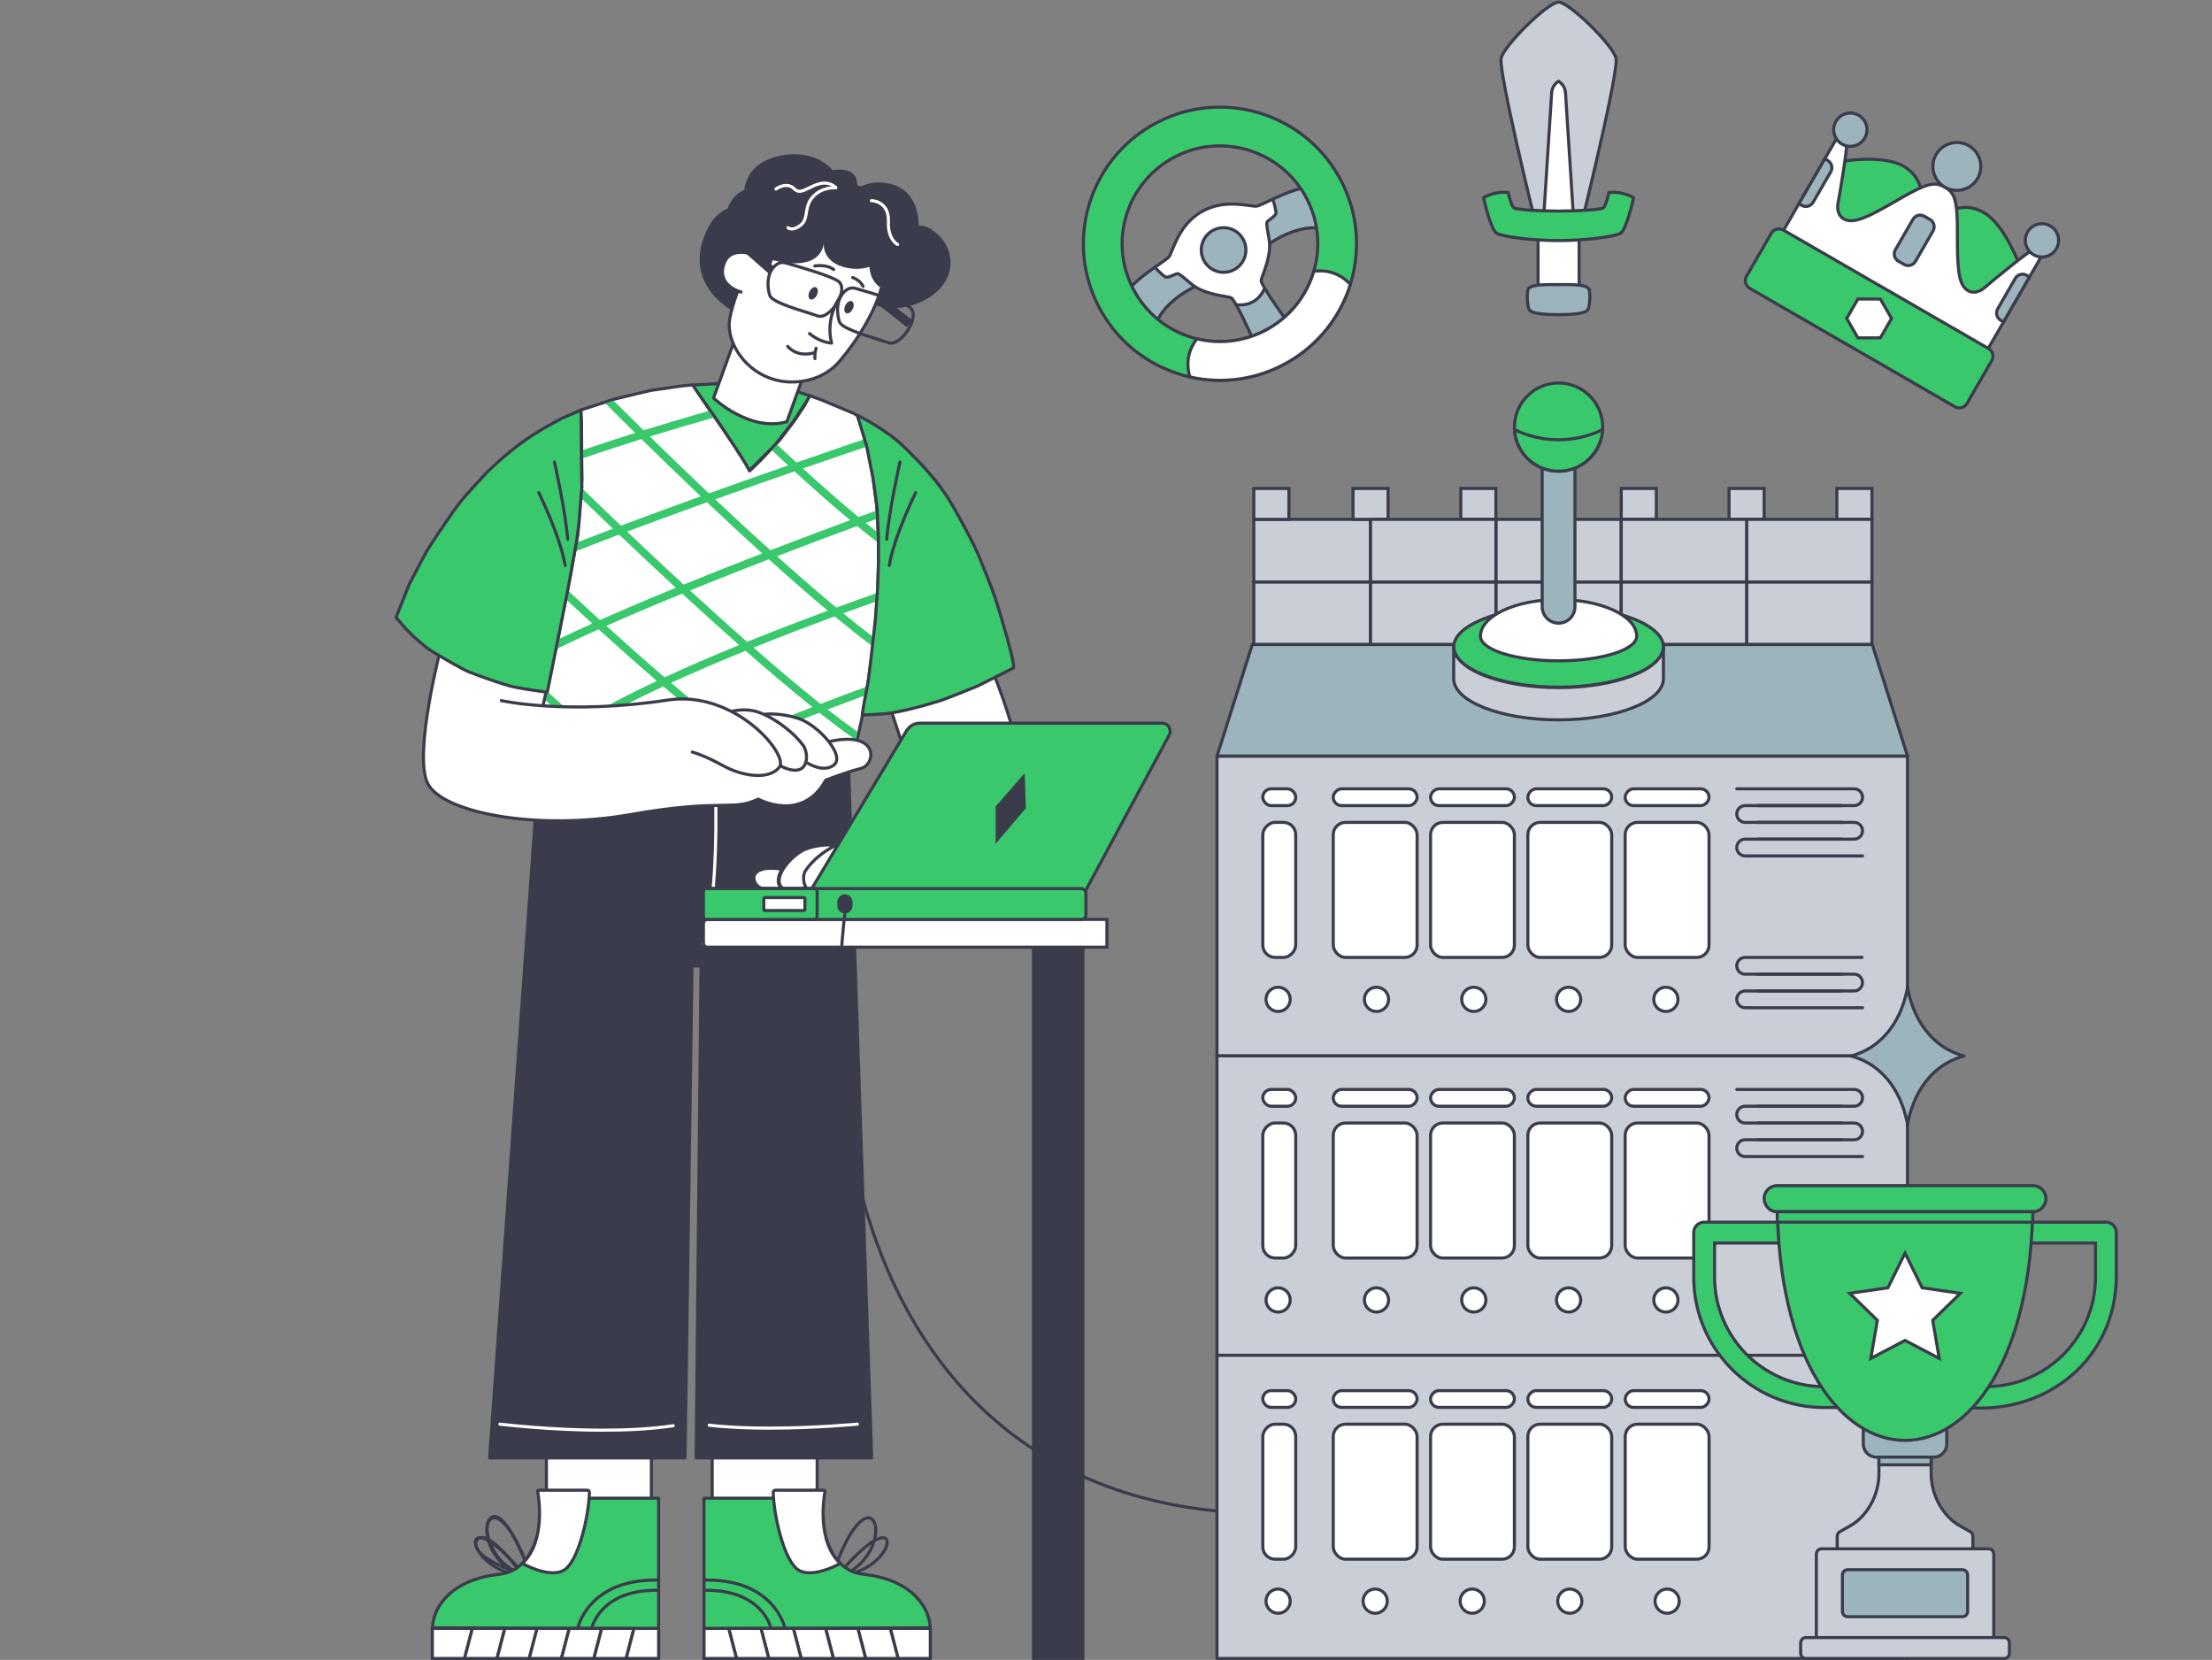 <?xml version="1.0" encoding="UTF-8"?> <svg xmlns="http://www.w3.org/2000/svg" width="717" height="538" viewBox="0 0 717 538" fill="none"><rect x="0" y="0" width="717" height="538" fill="#808080" stroke="none"/><g clip-path="url(#clip0_3627_1321)"><path d="M505.198 76.038L498.541 76.038L498.541 99.131L505.198 99.131L511.855 99.131L511.855 76.038L505.198 76.038Z" fill="white" stroke="#3A3C4B"></path><path d="M523.831 18.985C523.276 15.101 508.666 0.677 505.2 0.677C501.734 0.677 487.123 15.103 486.569 18.985C485.862 23.938 497.202 70.156 497.202 70.156L505.2 70.156L513.198 70.156C513.198 70.156 524.539 23.939 523.831 18.985Z" fill="#CACFD7" stroke="#3A3C4B"></path><path d="M507.437 30.076C507.338 28.541 506.504 27.148 505.199 26.336C503.893 27.148 503.059 28.541 502.96 30.076L500.385 70.156L505.2 70.156L510.015 70.156L507.439 30.076L507.437 30.076Z" fill="white" stroke="#3A3C4B"></path><path d="M521.519 62.399C521.519 62.399 520.594 66.79 519.624 67.392C518.653 67.992 511.164 68.408 505.2 68.409C499.234 68.409 491.745 67.993 490.775 67.392C489.804 66.791 488.881 62.399 488.881 62.399C483.979 61.937 480.882 64.11 480.882 64.11C480.882 64.11 483.147 74.373 485.088 75.575C487.03 76.777 496.786 77.979 505.2 77.979C513.614 77.979 523.37 76.777 525.311 75.575C527.252 74.373 529.518 64.11 529.518 64.11C529.518 64.11 526.42 61.937 521.519 62.399Z" fill="#39C86C" stroke="#3A3C4B"></path><path d="M514.908 93.506C513.764 92.049 508.662 92.248 505.198 92.248C501.735 92.248 496.634 92.05 495.489 93.506C494.752 94.444 495.026 99.147 495.674 100.349C496.322 101.55 499.974 101.967 505.197 101.967C510.423 101.967 514.075 101.55 514.72 100.349C515.368 99.147 515.643 94.444 514.906 93.506L514.908 93.506Z" fill="#9CB4BB" stroke="#3A3C4B"></path><path d="M264.872 336.04H230.856V510.683H264.872V336.04Z" fill="white" stroke="#3A3C4B"></path><path d="M211.137 336.04H177.121V510.683H211.137V336.04Z" fill="white" stroke="#3A3C4B"></path><path d="M171.618 512.076C171.175 512.076 170.098 511.569 166.867 509.858C166.804 509.858 166.74 509.794 166.74 509.794C162.369 508.4 156.035 505.421 154.262 502.256C153.628 501.115 153.565 499.974 154.198 499.023C154.641 498.267 155.338 497.887 156.162 497.824C156.605 497.824 157.112 497.887 157.682 498.136C157.365 496.81 157.302 495.605 157.429 494.464C157.619 492.626 158.506 491.421 159.836 491.046C164.46 489.842 170.604 505.362 171.301 507.069C171.364 507.322 171.301 507.576 171.048 507.703C170.794 507.766 170.541 507.703 170.414 507.449C167.944 501.052 162.939 491.236 160.089 491.992C158.822 492.309 158.442 493.767 158.379 494.591C158.252 495.732 158.379 497.19 158.885 498.706C163.003 501.178 168.007 507.893 168.894 509.097C169.211 509.287 169.464 509.414 169.718 509.604C170.097 509.668 170.478 509.731 170.667 509.731C170.921 509.731 171.175 509.921 171.175 510.175C171.175 510.302 171.111 510.365 171.048 510.492C172.378 511.379 172.251 511.569 172.124 511.823C171.934 511.95 171.871 512.076 171.618 512.076ZM167.12 508.844C167.31 508.907 167.437 508.97 167.627 509.034C165.79 506.625 162.306 502.383 159.392 500.164C160.659 503.397 163.256 506.752 167.12 508.844ZM156.225 498.706H156.162C155.655 498.706 155.275 498.96 154.958 499.467C154.515 500.164 154.578 500.925 155.021 501.749C156.225 503.841 159.899 505.991 163.383 507.512C160.659 505.172 158.822 502.193 157.872 499.34C157.302 498.96 156.732 498.706 156.225 498.706Z" fill="#3A3C4B"></path><path d="M213.435 527.211H140.019V537.032H213.435V527.211Z" fill="white"></path><path d="M174.53 250.969L158.693 472.549H222.039L224.319 313.11H227.233L225.649 472.549H282.533L275.122 250.652L174.53 250.969Z" fill="#3A3C4B" stroke="#3A3C4B" stroke-linejoin="round"></path><path d="M271.36 273.669C273.849 272.695 276.454 272.86 278.338 273.224L279.678 273.483L278.489 274.151C273.764 276.803 270.294 280.588 268.668 283.87L268.667 283.872L268.22 283.648L268.667 283.872C267.777 285.648 267.668 286.938 268.015 287.67L268.224 288.111L267.789 288.331C265.221 289.625 262.958 289.817 261.537 288.351V288.35C261.384 288.195 261.247 288.028 261.125 287.852L261.109 287.83L261.096 287.805L260.704 287.082L260.691 287.059L260.681 287.035C260.35 286.24 260.226 285.346 260.268 284.51C260.31 283.678 260.519 282.864 260.891 282.24C262.579 279.389 266.833 275.463 271.358 273.67L271.36 273.669Z" fill="white" stroke="#3A3C4B"></path><path d="M269.188 273.856L271.08 273.902L269.412 274.797C265.702 276.785 262.458 279.995 261.037 282.306C260.701 282.857 260.497 283.638 260.473 284.498C260.449 285.354 260.606 286.251 260.953 287.018L261.143 287.44L260.739 287.663C258.731 288.767 256.127 289.473 253.9 288.021C253.457 287.733 253.104 287.371 252.868 286.92C252.632 286.468 252.53 285.956 252.545 285.385C252.574 284.176 253.12 282.848 253.918 281.585C254.164 281.195 254.18 281.172 254.269 281.052L254.27 281.051C254.298 281.013 254.333 280.965 254.391 280.884L254.741 280.414C256.546 278.075 259.183 275.926 261.405 275.117L261.408 275.116C264.681 273.951 267.596 273.817 269.188 273.856Z" fill="white" stroke="#3A3C4B"></path><path d="M296.377 293.094L293.075 266.199C292.808 266.18 292.543 266.164 292.279 266.153L295.577 293.015C296.001 293.058 296.437 293.105 296.884 293.155C296.771 293.142 296.669 293.129 296.577 293.118L296.482 293.107L296.377 293.094Z" fill="white"></path><path d="M296.368 293.093L296.474 293.107L296.568 293.118C296.66 293.129 296.762 293.141 296.875 293.154L293.607 266.246C293.426 266.228 293.246 266.213 293.066 266.199L296.368 293.093Z" fill="white"></path><path d="M294.38 266.328C294.141 266.305 293.92 266.282 293.722 266.262L293.604 266.251L296.872 293.159C297.101 293.186 297.374 293.217 297.686 293.252L294.38 266.328Z" fill="white"></path><path d="M300.243 265.18C304.895 265.262 307.828 264.872 311.734 264.042C311.942 263.998 312.168 264.134 312.238 264.346C312.309 264.557 312.198 264.765 311.99 264.81C307.918 265.675 304.649 266.072 300.994 266.254L300.926 266.259C300.88 266.262 300.813 266.266 300.726 266.27C298.63 266.393 296.646 266.48 294.387 266.324L297.693 293.247C297.795 293.258 297.897 293.27 297.999 293.28L298.13 293.295C307.147 294.261 316.859 293.981 324.938 290.863C329.557 289.081 332.541 286.352 332.632 282.281C332.798 274.816 337.046 261.917 333.535 252.465C330.854 245.243 328.782 237.782 326.442 230.42C324.608 224.787 322.569 219.322 320.092 213.53L320.198 213.449L285.753 220.699L300.243 265.18Z" fill="white" stroke="#3A3C4B"></path><path d="M280.386 273.512C280.386 273.512 280.273 273.547 279.419 273.99C274.352 276.62 270.615 280.589 268.915 284.047C268.066 285.75 267.846 287.252 268.374 287.853C270.792 290.706 276.978 290.556 282.202 287.502C286.694 284.867 289.322 284.065 289.905 283.887L289.908 283.886L289.95 283.873C289.973 283.866 289.991 283.86 290.004 283.856L290.01 283.854L290.018 283.851C290.021 283.85 290.024 283.849 290.026 283.848C290.222 283.797 290.435 283.897 290.511 284.098C290.586 284.298 290.51 284.499 290.314 284.548C290.314 284.548 287.625 285.249 282.68 288.103C280.046 289.655 276.833 290.606 273.958 290.606C271.602 290.606 269.436 289.924 268.025 288.515C266.513 289.285 265.264 289.604 264.252 289.604C262.891 289.604 261.966 289.054 261.343 288.503C261.176 288.332 261.024 288.144 260.888 287.944C259.633 288.639 258.206 289.154 256.775 289.154C255.766 289.154 254.726 288.904 253.788 288.254C252.744 287.552 252.218 286.551 252.266 285.299C252.291 284.183 252.745 282.941 253.47 281.71C247.119 280.751 244.605 282.353 244.378 284.298C244.216 285.85 245.49 287.602 247.153 288.002C250.585 288.839 254.878 290.375 256.227 290.858L256.23 290.859L256.231 290.859C256.494 290.953 256.644 291.007 256.652 291.007L256.81 291.056L256.872 291.157C263.964 301.671 273.925 296.113 274.348 295.863L274.487 295.763L274.651 295.863C277.956 297.315 280.131 297.365 284.021 297.415C284.222 297.42 284.426 297.424 284.636 297.429C284.875 297.434 285.121 297.439 285.374 297.444L285.383 297.444C287.894 297.495 291.098 297.559 295.571 298.016L292.273 271.153C287.887 270.966 283.851 271.887 280.386 273.512Z" fill="white" stroke="#3A3C4B"></path><path d="M162.04 461.592C162.229 461.592 178.002 463.552 195.359 463.552C203.087 463.552 211.131 463.176 218.226 462.099" stroke="white" stroke-linecap="round"></path><path d="M277.902 461.592C277.74 461.592 264.26 462.89 249.427 462.89C242.822 462.89 235.948 462.641 229.884 461.928" stroke="white" stroke-linecap="round"></path><path d="M171.383 509.066C159.243 475.091 150.205 500.633 167.17 510.053" stroke="#3A3C4B"></path><path d="M169.826 510.228C147.872 484.26 150.145 508.849 168.998 510.578" stroke="#3A3C4B"></path><path d="M213.494 527.909L140.14 527.597V537.666H213.494V485.594H174.853V491.807C174.853 495.035 174.283 498.267 172.953 501.178C171.243 505.172 167.948 509.604 161.867 510.238C144.701 512.14 140.204 522.399 140.204 527.597L213.494 527.909Z" fill="#39C86C" stroke="#3A3C4B" stroke-linejoin="round"></path><path d="M150.592 537.54H140.14V527.783H153.126L150.592 537.54Z" fill="white" stroke="#3A3C4B" stroke-linejoin="round"></path><path d="M161.091 537.54H150.576L153.109 527.783H163.624L161.091 537.54Z" fill="white" stroke="#3A3C4B" stroke-linejoin="round"></path><path d="M171.565 537.54H161.113L163.646 527.783H174.099L171.565 537.54Z" fill="white" stroke="#3A3C4B" stroke-linejoin="round"></path><path d="M181.999 537.54H171.547L174.081 527.783H184.533L181.999 537.54Z" fill="white" stroke="#3A3C4B" stroke-linejoin="round"></path><path d="M192.507 537.54H181.991L184.526 527.783H195.041L192.507 537.54Z" fill="white" stroke="#3A3C4B" stroke-linejoin="round"></path><path d="M202.962 537.54H192.51L195.043 527.783H205.496L202.962 537.54Z" fill="white" stroke="#3A3C4B" stroke-linejoin="round"></path><path d="M213.487 537.54H202.973L205.506 527.783H213.487V537.54Z" fill="white" stroke="#3A3C4B" stroke-linejoin="round"></path><path d="M191.821 527.655C191.821 527.528 194.608 515.431 212.661 515.431C212.914 515.431 213.168 515.431 213.421 515.431" stroke="#3A3C4B"></path><path d="M187.297 527.654C187.297 527.493 190.669 512.121 212.508 512.121C212.814 512.121 213.121 512.121 213.427 512.121" stroke="#3A3C4B"></path><path d="M169.331 506.751C169.331 506.751 179.15 512.325 183.584 508.336C187.891 504.411 190.868 490.919 191.058 483.697C191.058 483.317 190.742 483 190.361 483H174.589C174.399 483 174.209 483.19 174.272 483.38C174.715 485.721 176.869 499.657 169.331 506.751Z" fill="white" stroke="#3A3C4B" stroke-linejoin="round"></path><path d="M270.315 509.066C282.455 475.091 291.494 500.633 274.529 510.053" stroke="#3A3C4B"></path><path d="M271.862 510.228C293.817 484.26 291.544 508.849 272.691 510.578" stroke="#3A3C4B"></path><path d="M228.196 527.909L301.549 527.597V537.666H228.196V485.594H266.836V491.807C266.836 495.035 267.406 498.267 268.737 501.178C270.447 505.172 273.741 509.604 279.822 510.238C296.988 512.14 301.486 522.399 301.486 527.597L228.196 527.909Z" fill="#39C86C" stroke="#3A3C4B" stroke-linejoin="round"></path><path d="M291.097 537.54H301.549V527.783H288.564L291.097 537.54Z" fill="white" stroke="#3A3C4B" stroke-linejoin="round"></path><path d="M280.599 537.54H291.114L288.581 527.783H278.065L280.599 537.54Z" fill="white" stroke="#3A3C4B" stroke-linejoin="round"></path><path d="M270.144 537.54H280.596L278.062 527.783H267.61L270.144 537.54Z" fill="white" stroke="#3A3C4B" stroke-linejoin="round"></path><path d="M259.69 537.54H270.142L267.608 527.783H257.156L259.69 537.54Z" fill="white" stroke="#3A3C4B" stroke-linejoin="round"></path><path d="M249.182 537.54H259.698L257.164 527.783H246.649L249.182 537.54Z" fill="white" stroke="#3A3C4B" stroke-linejoin="round"></path><path d="M238.737 537.54H249.189L246.655 527.783H236.203L238.737 537.54Z" fill="white" stroke="#3A3C4B" stroke-linejoin="round"></path><path d="M228.212 537.54H238.726L236.193 527.783H228.212V537.54Z" fill="white" stroke="#3A3C4B" stroke-linejoin="round"></path><path d="M249.868 527.655C249.868 527.528 247.081 515.431 229.028 515.431C228.775 515.431 228.521 515.431 228.268 515.431" stroke="#3A3C4B"></path><path d="M254.392 527.654C254.392 527.493 251.02 512.121 229.182 512.121C228.876 512.121 228.568 512.121 228.263 512.121" stroke="#3A3C4B"></path><path d="M272.358 506.751C272.358 506.751 262.54 512.325 258.106 508.336C253.798 504.411 250.821 490.919 250.631 483.697C250.631 483.317 250.948 483 251.328 483H267.101C267.291 483 267.481 483.19 267.417 483.38C266.974 485.721 264.821 499.657 272.358 506.751Z" fill="white" stroke="#3A3C4B" stroke-linejoin="round"></path><path d="M307.862 82.662C306.595 76.581 300.451 72.527 297.79 73.224C297.79 73.224 298.424 61.442 287.972 59.478C279.357 57.831 278.154 63.026 277.773 58.971C277.267 53.65 269.855 55.171 269.855 55.171C263.078 47.062 247.432 49.279 243.124 56.374C241.793 58.528 241.35 60.239 241.287 61.569C239.766 62.202 237.232 63.722 235.902 67.459C233.179 68.79 230.962 70.943 229.631 73.604C220.193 91.594 237.17 100.589 237.17 100.589C237.17 100.589 270.109 72.971 271.439 75.251C272.769 77.531 271.883 85.196 278.914 95.268C285.945 105.466 310.966 97.675 307.862 82.662Z" fill="#3A3C4B"></path><path d="M224.383 124.797L232.921 124.341L243.155 124.787L258.545 126.97L262.579 128.288L261.208 130.489L257.344 136.316L251.326 144.107L242.775 152.659L240.938 149.239L237.074 143.221L232.322 136.063L228.078 129.982L224.721 125.357L224.383 124.797Z" fill="#39C86C" stroke="#3A3C4B" stroke-linejoin="round"></path><path d="M174.354 235.006L180.689 207.578L184.87 186.611L187.34 172.929L188.607 155.319L188.48 136.062L188.101 132.958L199.186 129.348L210.841 126.56L221.293 125.04L224.524 124.786L227.881 129.791L233.836 138.342L238.46 145.247L241.753 150.441L242.957 152.658L246.568 149.174L252.649 142.713L257.463 136.442L260.567 131.754L262.531 128.27L266.205 129.601L276.846 134.034L278.114 134.858L279.127 137.962L281.344 146.007L282.865 153.735L284.131 163.554C284.131 163.554 285.019 176.666 284.828 180.784C284.702 184.901 284.574 190.665 284.574 190.665C284.574 190.665 283.244 210.429 282.547 213.152L281.344 221.197L279.38 232.789L276.91 243.874L176.192 243.558L174.354 235.006Z" fill="white" stroke="#3A3C4B" stroke-linejoin="round"></path><path fill-rule="evenodd" clip-rule="evenodd" d="M198.904 129.865C201.35 132.309 204.655 135.595 208.598 139.468C215.64 137.286 222.793 135.172 229.702 133.19L229.704 133.194L231.233 135.378C224.504 137.303 217.53 139.358 210.643 141.479C216.143 146.863 222.697 153.203 229.787 159.911C239.066 156.582 247.854 153.488 255.443 150.847C253.676 149.213 251.926 147.575 250.199 145.946L251.926 144.111C253.97 146.039 256.047 147.978 258.146 149.91C269.001 146.145 277.005 143.435 279.814 142.485L279.828 142.546L280.825 144.806C278.373 145.635 270.757 148.208 260.256 151.841C266.235 157.299 272.344 162.673 278.299 167.596C280.675 166.724 282.559 166.038 283.851 165.571L283.858 165.644C283.859 165.661 283.914 166.706 283.992 168.256C283.072 168.59 281.934 169 280.605 169.486C281.808 170.463 283.005 171.417 284.189 172.35C284.239 173.453 284.29 174.59 284.331 175.675C282.202 174.024 280.035 172.293 277.846 170.499C271.55 172.813 262.373 176.225 251.842 180.268C258.338 186.095 264.853 191.769 271.072 196.927C276.025 195.114 280.404 193.553 283.952 192.307C283.929 192.583 283.839 193.613 283.716 195.059C280.731 196.11 277.221 197.362 273.321 198.782C276.555 201.429 279.698 203.919 282.7 206.204C282.587 207.316 282.483 208.311 282.387 209.096L282.38 209.137C278.638 206.324 274.669 203.175 270.565 199.792C262.784 202.651 253.696 206.095 244.251 209.892C251.811 216.518 259.208 222.774 265.975 228.152C271.196 226.144 276.15 224.291 280.651 222.64L280.649 222.658L280.094 225.525C276.402 226.884 272.429 228.371 268.273 229.962C271.703 232.642 274.95 235.071 277.948 237.177L277.947 237.185L277.427 239.83C273.817 237.329 269.829 234.344 265.584 230.996C258 233.925 249.895 237.171 241.835 240.593C242.125 240.801 242.416 241.004 242.703 241.208L233.352 241.534C234.504 241.026 235.661 240.521 236.82 240.018C230.014 234.961 222.567 228.917 215.004 222.48C205.781 226.78 197.184 231.197 190.177 235.493C193.087 237.998 195.986 240.426 198.838 242.74L195.042 242.873C192.699 240.938 190.331 238.937 187.958 236.886C187.73 237.032 187.503 237.177 187.279 237.322C187.088 237.512 186.836 237.576 186.645 237.576C186.203 237.576 185.823 237.386 185.57 237.007C185.189 236.437 185.379 235.612 185.949 235.233C185.969 235.22 185.988 235.206 186.008 235.193C182.931 232.504 179.853 229.745 176.808 226.966L177.453 224.167C181.008 227.425 184.615 230.66 188.213 233.793C195.159 229.47 203.714 225.025 212.922 220.696C206.569 215.244 200.167 209.557 194.028 203.978C189.286 206.111 184.785 208.211 180.656 210.238L181.253 207.646L181.372 207.028C184.707 205.421 188.258 203.771 191.963 202.099C189.162 199.541 186.427 197.011 183.782 194.551L184.343 191.642C187.589 194.667 190.984 197.8 194.47 200.978C202.258 197.506 210.64 193.956 219.056 190.505C212.584 184.526 206.355 178.669 200.678 173.273C195.947 175.061 191.28 176.854 186.765 178.625L187.292 175.717C191.003 174.271 194.808 172.812 198.659 171.355C195.057 167.922 191.706 164.699 188.686 161.781L188.876 158.488C192.51 162.008 196.688 166.034 201.249 170.378C209.87 167.134 218.67 163.914 227.126 160.869C219.961 154.075 213.379 147.687 207.917 142.327C201.395 144.359 194.992 146.444 188.992 148.525L188.962 145.863C194.359 144.001 200.063 142.141 205.873 140.319C201.859 136.366 198.562 133.08 196.237 130.751L198.904 129.865ZM241.684 210.933C233.63 214.205 225.378 217.711 217.512 221.318C225.164 227.813 232.666 233.874 239.467 238.876C247.528 235.428 255.661 232.153 263.306 229.185C256.534 223.761 249.178 217.515 241.684 210.933ZM221.128 192.413C212.731 195.847 204.347 199.385 196.535 202.857C202.689 208.439 209.089 214.112 215.421 219.532C223.265 215.906 231.509 212.375 239.583 209.078C233.414 203.628 227.18 197.984 221.128 192.413ZM249.194 181.287C241.159 184.385 232.438 187.814 223.668 191.376C229.741 196.96 235.984 202.604 242.145 208.037C251.486 204.262 260.512 200.821 268.327 197.935C262.114 192.75 255.635 187.083 249.194 181.287ZM229.168 162.798C220.729 165.831 211.919 169.049 203.268 172.299C208.951 177.697 215.161 183.53 221.594 189.468C230.316 185.915 239.014 182.485 247.064 179.37C240.945 173.83 234.893 168.204 229.168 162.798ZM257.542 152.779C249.998 155.397 241.18 158.491 231.829 161.84C237.565 167.245 243.613 172.847 249.708 178.349C260 174.386 269.077 170.997 275.56 168.606C269.59 163.63 263.492 158.235 257.542 152.779Z" fill="#39C86C"></path><path d="M171.237 250.967L171.301 250.587C171.301 250.524 173.264 241.022 175.862 228.797C175.925 228.606 176.052 228.544 176.242 228.544C176.432 228.606 176.495 228.734 176.495 228.923C174.215 239.756 172.378 248.433 171.997 250.334L274.996 249.954C275.25 249.067 276.137 245.583 277.277 240.388C277.34 240.198 277.467 240.136 277.657 240.136C277.846 240.198 277.91 240.326 277.91 240.515C276.58 246.597 275.566 250.334 275.566 250.334L275.503 250.587L171.237 250.967Z" fill="#3A3C4B"></path><path d="M278.091 134.667C278.091 134.667 287.086 139.101 292.661 144.485C298.235 149.869 304.126 155.951 308.244 162.982C312.361 169.951 316.035 177.234 317.049 179.642C318.062 182.048 321.483 190.473 322.686 194.085C323.89 197.695 328.071 211.758 328.513 215.305V216.508L316.922 222.336C316.922 222.336 307.673 226.137 305.013 227.024C302.352 227.91 291.964 230.951 286.77 231.331C281.576 231.712 279.485 231.774 279.485 231.774L279.991 228.417L281.449 220.689L282.209 214.418L283.729 200.926L284.426 191.297L284.743 182.429V174.638L284.299 164.502L283.032 155.317L280.879 144.421L278.281 135.87L277.964 134.984L278.091 134.667Z" fill="#39C86C" stroke="#3A3C4B" stroke-linejoin="round"></path><path d="M228.008 305.828C233.139 290.625 231.935 256.798 231.935 256.419" stroke="white" stroke-linecap="round"></path><path d="M267.894 240.577C285.174 236.254 284.047 247.799 279.043 249.065C274.038 250.332 267.641 252.866 267.641 252.866C260.039 266.802 245.787 259.01 245.787 259.01C237.235 263.064 234.447 258.694 204.359 264.014C174.27 269.336 143.548 263.507 138.67 254.006C133.793 244.441 143.168 208.905 143.168 208.905L178.704 216.379L175.98 228.921L267.894 240.577Z" fill="white" stroke="#3A3C4B" stroke-linejoin="round"></path><path d="M128.366 200.105L131.534 203.779C131.534 203.779 136.538 208.974 139.959 211.064C143.379 213.154 149.587 216.765 151.867 217.715C154.084 218.665 163.269 221.959 166.563 222.656C169.858 223.353 177.395 224.367 177.395 224.367L181.323 204.919L184.173 190.54L186.897 175.401L187.657 169.636L188.607 157.854L188.417 144.805L188.354 132.896L182.336 135.494C182.336 135.494 174.672 139.294 168.654 143.791C162.636 148.289 157.948 152.977 157.948 152.977C157.948 152.977 151.361 159.881 148.7 163.365C146.039 166.849 139.579 176.478 138.438 178.442C137.298 180.405 132.61 189.463 132.61 189.463L128.366 200.105Z" fill="#39C86C" stroke="#3A3C4B" stroke-linejoin="round"></path><path d="M248.609 231.436C249.169 231.405 249.986 231.385 251.001 231.432C252.904 231.519 255.501 231.84 258.41 232.752L258.996 232.943C262.076 233.98 266.024 237.057 268.605 240.317C269.895 241.945 270.803 243.571 271.111 244.959C271.264 245.649 271.264 246.256 271.111 246.771C270.961 247.277 270.655 247.722 270.142 248.087C267.976 249.626 265.095 249.044 262.444 247.715C261.139 247.06 259.934 246.246 258.975 245.485C258.007 244.718 257.317 244.028 257.021 243.634C256.335 242.719 253.917 240.111 251.704 237.764C250.591 236.583 249.519 235.457 248.726 234.627C248.329 234.212 248.001 233.871 247.773 233.633C247.71 233.567 247.654 233.509 247.606 233.459L248.091 231.474C248.226 231.462 248.399 231.447 248.609 231.436Z" fill="white" stroke="#3A3C4B" stroke-linejoin="round"></path><path d="M238.09 230.375C240.324 229.966 243.28 229.848 246.239 230.976C252.284 233.282 257.972 238.286 260.327 241.57C260.868 242.325 261.261 243.429 261.385 244.6C261.51 245.771 261.36 246.95 260.883 247.864C260.418 248.757 259.633 249.416 258.408 249.592C257.165 249.771 255.417 249.459 253.042 248.274L235.098 231.189C235.191 231.155 235.292 231.117 235.402 231.079C236.049 230.855 236.976 230.58 238.09 230.375Z" fill="white" stroke="#3A3C4B" stroke-linejoin="round"></path><path d="M216.455 226.897C184.022 231.839 162.485 227.087 162.485 227.087L224.373 243.747C224.373 243.747 227.857 244.571 234.635 248.308C241.476 251.982 249.775 252.615 252.687 248.561C255.602 244.508 238.245 223.604 216.455 226.897Z" fill="white"></path><path d="M162.485 227.087C162.485 227.087 184.022 231.839 216.455 226.897C238.245 223.604 255.602 244.508 252.687 248.561C249.775 252.615 241.476 251.982 234.635 248.308C227.857 244.571 224.373 243.747 224.373 243.747" stroke="#3A3C4B" stroke-linecap="round"></path><path d="M238.704 108.571L231.292 129.031C231.292 129.031 242.948 140.117 255.047 136.696L262.521 116.045L238.704 108.571Z" fill="white" stroke="#3A3C4B" stroke-linejoin="round"></path><path d="M243.699 82.914C243.699 82.914 237.743 96.28 236.54 103.311C234.83 113.003 245.979 127.066 262.195 123.138C266.312 122.125 269.796 119.908 272.267 116.931C276.638 111.736 284.745 100.714 286.71 88.995C289.434 72.779 278.918 67.331 267.706 64.988C256.43 62.771 248.449 73.349 243.699 82.914Z" fill="white" stroke="#3A3C4B"></path><path d="M245.721 82.978C245.721 82.978 237.486 79.303 234.953 84.815C232.419 90.326 236.41 93.683 240.591 94.76L245.721 82.978Z" fill="white"></path><path d="M245.721 82.978C245.721 82.978 237.486 79.303 234.953 84.815C232.419 90.326 236.41 93.683 240.591 94.76" stroke="#3A3C4B" stroke-linejoin="round"></path><path d="M250.543 84.31C250.543 84.31 265.238 88.807 267.013 79.052C267.013 79.052 266.442 85.26 274.677 86.844C287.599 89.377 294.251 75.378 287.853 66.573C281.392 57.832 258.271 55.298 258.271 55.298C258.271 55.298 248.832 58.845 242.624 66.32C241.294 67.904 240.09 69.677 239.203 71.641C234.073 82.79 241.801 80.763 241.801 80.763C241.801 80.763 245.348 81.903 245.982 83.93C246.615 85.957 249.022 87.794 249.022 87.794L250.543 84.31Z" fill="#3A3C4B"></path><path d="M282.459 80.697C282.459 80.697 278.785 91.846 288.35 94.57C297.915 97.294 302.983 88.235 302.983 88.235C302.983 88.235 304.377 73.983 295.001 72.146C285.626 70.309 282.459 80.697 282.459 80.697Z" fill="#3A3C4B"></path><path d="M262.396 108.124C265.247 110.531 268.287 111.102 269.554 111.228C267.337 102.487 272.531 95.836 272.785 95.582" stroke="#3A3C4B" stroke-linecap="round" stroke-linejoin="round"></path><path d="M293.939 106.036L285.007 99.005L286.084 96.344L295.523 103.565C295.523 103.502 294.572 105.466 293.939 106.036Z" fill="#3A3C4B"></path><path d="M265.838 102.529C265.591 102.529 265.344 102.467 265.097 102.405C264.54 102.219 263.737 101.972 262.81 101.663C256.196 99.623 250.138 97.645 249.521 95.73C248.717 93.38 248.223 88.25 251.745 85.716C252.549 85.098 253.662 84.912 254.651 85.222C258.791 86.396 268.805 89.239 271.649 91.093C273.132 92.082 273.256 94.308 271.958 97.027C270.597 99.871 268.001 102.529 265.838 102.529Z" stroke="#3A3C4B"></path><path d="M288.807 111.229C288.554 111.229 288.3 111.166 288.047 111.103C287.477 110.912 286.653 110.659 285.703 110.342C278.925 108.252 272.717 106.225 272.084 104.262C271.261 101.854 270.754 96.597 274.364 93.999C275.188 93.366 276.328 93.176 277.341 93.493C281.586 94.697 291.848 97.61 294.762 99.511C296.282 100.524 296.409 102.805 295.079 105.592C293.621 108.506 291.024 111.229 288.807 111.229Z" stroke="#3A3C4B"></path><path d="M249.523 88.995L241.732 82.154L242.429 79.683L251.107 86.525C251.107 86.461 249.587 87.982 249.523 88.995Z" fill="#3A3C4B"></path><path d="M264.783 95.656C265.301 94.585 265.185 93.458 264.524 93.138C263.863 92.817 262.907 93.426 262.388 94.496C261.87 95.567 261.986 96.694 262.647 97.015C263.308 97.335 264.265 96.727 264.783 95.656Z" fill="#3A3C4B"></path><path d="M276.395 100.141C276.913 99.07 276.797 97.943 276.136 97.623C275.475 97.303 274.519 97.911 274 98.982C273.482 100.052 273.598 101.179 274.259 101.5C274.92 101.82 275.877 101.212 276.395 100.141Z" fill="#3A3C4B"></path><path d="M264.095 86.209C264.222 86.209 267.706 85.512 270.24 87.349" stroke="#3A3C4B" stroke-linecap="round"></path><path d="M279.752 92.825C278.909 90.835 276.379 89.942 276.379 89.942" stroke="#3A3C4B" stroke-linecap="round"></path><path d="M255.333 112.269C256.283 113.346 258.944 115.753 264.138 114.296" stroke="#3A3C4B" stroke-linecap="round"></path><path d="M264.157 116.234C264.031 114.208 264.537 112.941 264.537 112.877" stroke="#3A3C4B" stroke-linecap="round"></path><path d="M274.181 298H239.819C239.378 298 239 297.608 239 297.15V288.85C239 288.392 239.378 288 239.819 288H274.181C274.622 288 275 288.392 275 288.85V297.15C275 297.608 274.685 298 274.181 298Z" fill="#39C86C" stroke="#3A3C4B"></path><path d="M183.197 183.253C181.613 173.815 174.708 159.816 174.645 159.69" stroke="#3A3C4B" stroke-linecap="round"></path><path d="M288.243 183.253C289.827 173.815 296.731 159.816 296.794 159.69" stroke="#3A3C4B" stroke-linecap="round"></path><path d="M184.017 174.765C183.257 165.453 179.773 149.934 179.71 149.744" stroke="#3A3C4B" stroke-linecap="round"></path><path d="M287.422 174.765C288.182 165.453 291.666 149.934 291.729 149.744" stroke="#3A3C4B" stroke-linecap="round"></path><path d="M282.459 65.05C282.523 65.05 284.803 65.05 286.387 66.761C287.527 67.964 288.034 69.611 287.97 71.765C287.717 77.592 290.821 79.176 290.948 79.24" stroke="white" stroke-linecap="round"></path><path d="M251.51 61.264C252.714 60.377 255.501 59.173 257.528 61.264C258.795 62.53 259.998 62.024 262.215 60.947C263.103 60.503 264.116 59.997 265.192 59.68C268.866 58.54 270.767 60.694 270.893 60.82" stroke="white" stroke-linecap="round"></path><path d="M255.416 73.794C255.479 73.858 256.81 75.061 259.47 73.034C260.864 71.957 261.117 70.564 261.371 68.98C261.623 67.46 261.877 65.686 263.334 63.976C266.311 60.492 270.71 60.856 270.9 60.856" stroke="white" stroke-linecap="round"></path><path d="M358.799 307H229.286C228.566 307 228 306.353 228 305.53V299.47C228 298.647 228.566 298 229.286 298H358.799V307Z" fill="white" stroke="#3A3C4B"></path><path d="M351.658 289.097L378.959 238.305C379.91 236.515 378.705 234.393 376.74 234.393H298.068C296.358 234.393 294.837 235.321 293.888 236.779L262.469 289.097H351.658Z" fill="#39C86C" stroke="#3A3C4B"></path><path d="M350.538 298H229.521C228.696 298 228 297.276 228 296.421V289.579C228 288.724 228.696 288 229.521 288H350.474C351.299 288 351.996 288.724 351.996 289.579V296.421C352.06 297.276 351.363 298 350.538 298Z" fill="#39C86C" stroke="#3A3C4B"></path><path d="M264.438 298H228.452C228.207 298 228 297.276 228 296.421V289.579C228 288.724 228.207 288 228.452 288H264.419C264.664 288 264.871 288.724 264.871 289.579V296.421C264.89 297.276 264.683 298 264.438 298Z" fill="#39C86C" stroke="#3A3C4B"></path><path d="M260.581 295.114H247.911C247.721 295.114 247.595 294.988 247.595 294.798V291.25C247.595 291.06 247.721 290.933 247.911 290.933H260.581C260.771 290.933 260.897 291.06 260.897 291.25V294.798C260.96 294.924 260.771 295.114 260.581 295.114Z" fill="white" stroke="#3A3C4B"></path><path d="M273.879 295.56C272.802 295.56 271.915 294.674 271.915 293.597V292.33C271.915 291.253 272.802 290.366 273.879 290.366C274.956 290.366 275.842 291.253 275.842 292.33V293.597C275.842 294.674 274.956 295.56 273.879 295.56Z" fill="#3A3C4B" stroke="#3A3C4B"></path><path d="M331.691 251.876L323.218 261.579V272.122L332.023 261.779L331.691 251.876Z" fill="#3A3C4B" stroke="#3A3C4B"></path><path d="M351.026 542.572V307.452H335V542.572H351.026Z" fill="#3A3C4B" stroke="#3A3C4B"></path><path d="M274.194 293C256.369 438.492 346.555 567.942 581.41 435.136" stroke="#3A3C4B" stroke-miterlimit="10" stroke-linecap="round" stroke-linejoin="round"></path><path d="M394.473 342.179H618.287V439.304H394.473V342.179Z" fill="#CACFD7" stroke="#3A3C4B"></path><path d="M539.994 417.414C539.218 417.412 538.458 417.64 537.811 418.072C537.166 418.501 536.661 419.113 536.363 419.83C536.065 420.547 535.985 421.336 536.137 422.098C536.287 422.858 536.659 423.558 537.207 424.109C537.755 424.657 538.454 425.033 539.216 425.185C539.978 425.337 540.766 425.259 541.483 424.963C542.2 424.665 542.814 424.162 543.246 423.517C543.677 422.872 543.907 422.114 543.907 421.338C543.907 420.298 543.494 419.302 542.761 418.567C542.028 417.831 541.031 417.416 539.994 417.414Z" fill="white" stroke="#3A3C4B"></path><path d="M477.729 417.414C476.953 417.412 476.193 417.64 475.546 418.072C474.901 418.501 474.396 419.113 474.098 419.83C473.8 420.547 473.72 421.336 473.872 422.098C474.022 422.858 474.394 423.558 474.942 424.109C475.491 424.657 476.189 425.033 476.951 425.185C477.713 425.337 478.502 425.259 479.218 424.963C479.935 424.665 480.549 424.162 480.981 423.517C481.412 422.872 481.642 422.114 481.642 421.338C481.642 420.298 481.229 419.302 480.496 418.567C479.763 417.831 478.767 417.416 477.729 417.414Z" fill="white" stroke="#3A3C4B"></path><path d="M508.458 417.414C507.681 417.412 506.921 417.64 506.274 418.072C505.629 418.501 505.124 419.113 504.826 419.83C504.528 420.547 504.448 421.336 504.6 422.098C504.75 422.858 505.122 423.558 505.67 424.109C506.219 424.657 506.917 425.033 507.679 425.185C508.441 425.337 509.23 425.259 509.947 424.963C510.663 424.665 511.278 424.162 511.709 423.517C512.14 422.872 512.37 422.114 512.37 421.338C512.37 420.298 511.957 419.302 511.224 418.567C510.491 417.831 509.495 417.416 508.458 417.414Z" fill="white" stroke="#3A3C4B"></path><path d="M446.192 417.414C445.415 417.412 444.655 417.64 444.008 418.072C443.363 418.501 442.858 419.113 442.56 419.83C442.263 420.547 442.182 421.336 442.334 422.098C442.484 422.858 442.856 423.558 443.405 424.109C443.953 424.657 444.651 425.033 445.413 425.185C446.175 425.337 446.964 425.259 447.681 424.963C448.398 424.665 449.012 424.162 449.443 423.517C449.874 422.872 450.104 422.114 450.104 421.338C450.104 420.298 449.692 419.302 448.958 418.567C448.225 417.831 447.229 417.416 446.192 417.414Z" fill="white" stroke="#3A3C4B"></path><path d="M414.301 417.414C413.525 417.412 412.765 417.64 412.118 418.072C411.473 418.501 410.968 419.113 410.67 419.83C410.372 420.547 410.292 421.336 410.444 422.098C410.594 422.858 410.966 423.558 411.514 424.109C412.063 424.657 412.761 425.033 413.523 425.185C414.285 425.337 415.074 425.259 415.791 424.963C416.507 424.665 417.121 424.162 417.553 423.517C417.984 422.872 418.214 422.114 418.214 421.338C418.214 420.298 417.801 419.302 417.068 418.567C416.335 417.831 415.339 417.416 414.301 417.414Z" fill="white" stroke="#3A3C4B"></path><rect x="526.784" y="363.983" width="27.18" height="43.766" rx="4" fill="white" stroke="#3A3C4B"></rect><rect x="495.238" y="363.983" width="27.18" height="43.766" rx="4" fill="white" stroke="#3A3C4B"></rect><rect x="463.7" y="363.983" width="27.18" height="43.766" rx="4" fill="white" stroke="#3A3C4B"></rect><rect x="432.162" y="363.983" width="27.18" height="43.766" rx="4" fill="white" stroke="#3A3C4B"></rect><rect width="10.676" height="43.766" rx="4" transform="matrix(-1 0 0 1 419.999 363.983)" fill="white" stroke="#3A3C4B"></rect><rect width="27.18" height="5.436" rx="2.718" transform="matrix(1 0 0 -1 526.784 358.547)" fill="white" stroke="#3A3C4B"></rect><rect width="27.18" height="5.436" rx="2.718" transform="matrix(1 0 0 -1 495.238 358.547)" fill="white" stroke="#3A3C4B"></rect><rect width="27.18" height="5.436" rx="2.718" transform="matrix(1 0 0 -1 463.7 358.547)" fill="white" stroke="#3A3C4B"></rect><rect width="27.18" height="5.436" rx="2.718" transform="matrix(1 0 0 -1 432.162 358.547)" fill="white" stroke="#3A3C4B"></rect><rect x="419.999" y="358.547" width="10.676" height="5.436" rx="2.718" transform="rotate(180 419.999 358.547)" fill="white" stroke="#3A3C4B"></rect><path d="M569.747 358.548H601.004C602.505 358.548 603.722 357.331 603.722 355.83C603.722 354.328 602.505 353.112 601.004 353.112H562.952" stroke="#3A3C4B" stroke-linecap="round"></path><path d="M596.927 363.984H565.67C564.169 363.984 562.952 362.767 562.952 361.266C562.952 359.765 564.169 358.548 565.67 358.548H596.927" stroke="#3A3C4B" stroke-linecap="round"></path><path d="M569.743 369.421H601.001C602.502 369.421 603.719 368.204 603.719 366.702C603.719 365.201 602.502 363.984 601.001 363.984H569.743" stroke="#3A3C4B" stroke-linecap="round"></path><path d="M603.722 374.855H565.67C564.169 374.855 562.952 373.638 562.952 372.137C562.952 370.635 564.169 369.419 565.67 369.419H596.927" stroke="#3A3C4B" stroke-linecap="round"></path><path d="M394.473 245.054H618.287V342.179H394.473V245.054Z" fill="#CACFD7" stroke="#3A3C4B"></path><path d="M539.994 319.981C539.218 319.979 538.458 320.207 537.811 320.638C537.166 321.068 536.661 321.68 536.363 322.397C536.065 323.113 535.985 323.902 536.137 324.664C536.287 325.424 536.659 326.125 537.207 326.675C537.755 327.224 538.454 327.599 539.216 327.751C539.978 327.903 540.766 327.825 541.483 327.53C542.2 327.232 542.814 326.729 543.246 326.084C543.677 325.439 543.907 324.681 543.907 323.904C543.907 322.865 543.494 321.869 542.761 321.133C542.028 320.398 541.031 319.983 539.994 319.981Z" fill="white" stroke="#3A3C4B"></path><path d="M477.729 319.981C476.953 319.979 476.193 320.207 475.546 320.638C474.901 321.068 474.396 321.68 474.098 322.397C473.8 323.113 473.72 323.902 473.872 324.664C474.022 325.424 474.394 326.125 474.942 326.675C475.491 327.224 476.189 327.599 476.951 327.751C477.713 327.903 478.502 327.825 479.218 327.53C479.935 327.232 480.549 326.729 480.981 326.084C481.412 325.439 481.642 324.681 481.642 323.904C481.642 322.865 481.229 321.869 480.496 321.133C479.763 320.398 478.767 319.983 477.729 319.981Z" fill="white" stroke="#3A3C4B"></path><path d="M508.458 319.981C507.681 319.979 506.921 320.207 506.274 320.638C505.629 321.068 505.124 321.68 504.826 322.397C504.528 323.113 504.448 323.902 504.6 324.664C504.75 325.424 505.122 326.125 505.67 326.675C506.219 327.224 506.917 327.599 507.679 327.751C508.441 327.903 509.23 327.825 509.947 327.53C510.663 327.232 511.278 326.729 511.709 326.084C512.14 325.439 512.37 324.681 512.37 323.904C512.37 322.865 511.957 321.869 511.224 321.133C510.491 320.398 509.495 319.983 508.458 319.981Z" fill="white" stroke="#3A3C4B"></path><path d="M446.192 319.981C445.415 319.979 444.655 320.207 444.008 320.638C443.363 321.068 442.858 321.68 442.56 322.397C442.263 323.113 442.182 323.902 442.334 324.664C442.484 325.424 442.856 326.125 443.405 326.675C443.953 327.224 444.651 327.599 445.413 327.751C446.175 327.903 446.964 327.825 447.681 327.53C448.398 327.232 449.012 326.729 449.443 326.084C449.874 325.439 450.104 324.681 450.104 323.904C450.104 322.865 449.692 321.869 448.958 321.133C448.225 320.398 447.229 319.983 446.192 319.981Z" fill="white" stroke="#3A3C4B"></path><path d="M414.301 319.981C413.525 319.979 412.765 320.207 412.118 320.638C411.473 321.068 410.968 321.68 410.67 322.397C410.372 323.113 410.292 323.902 410.444 324.664C410.594 325.424 410.966 326.125 411.514 326.675C412.063 327.224 412.761 327.599 413.523 327.751C414.285 327.903 415.074 327.825 415.791 327.53C416.507 327.232 417.121 326.729 417.553 326.084C417.984 325.439 418.214 324.681 418.214 323.904C418.214 322.865 417.801 321.869 417.068 321.133C416.335 320.398 415.339 319.983 414.301 319.981Z" fill="white" stroke="#3A3C4B"></path><rect x="526.784" y="266.55" width="27.18" height="43.766" rx="4" fill="white" stroke="#3A3C4B"></rect><rect x="495.238" y="266.55" width="27.18" height="43.766" rx="4" fill="white" stroke="#3A3C4B"></rect><rect x="463.7" y="266.55" width="27.18" height="43.766" rx="4" fill="white" stroke="#3A3C4B"></rect><rect x="432.162" y="266.55" width="27.18" height="43.766" rx="4" fill="white" stroke="#3A3C4B"></rect><rect x="406.409" y="188.619" width="37.841" height="20.285" fill="#CACFD7" stroke="#3A3C4B"></rect><rect x="406.409" y="168.334" width="37.841" height="20.285" fill="#CACFD7" stroke="#3A3C4B"></rect><rect x="406.409" y="158.323" width="11.379" height="10.011" fill="#CACFD7" stroke="#3A3C4B"></rect><rect x="438.561" y="158.323" width="11.379" height="10.011" fill="#CACFD7" stroke="#3A3C4B"></rect><rect x="473.503" y="158.323" width="11.379" height="10.011" fill="#CACFD7" stroke="#3A3C4B"></rect><rect x="525.513" y="158.323" width="11.379" height="10.011" fill="#CACFD7" stroke="#3A3C4B"></rect><rect x="560.455" y="158.323" width="11.379" height="10.011" fill="#CACFD7" stroke="#3A3C4B"></rect><rect x="595.397" y="158.323" width="11.379" height="10.011" fill="#CACFD7" stroke="#3A3C4B"></rect><rect x="484.882" y="188.619" width="40.632" height="20.285" fill="#CACFD7" stroke="#3A3C4B"></rect><rect x="484.882" y="168.334" width="40.632" height="20.285" fill="#CACFD7" stroke="#3A3C4B"></rect><rect x="566.145" y="188.619" width="40.632" height="20.285" fill="#CACFD7" stroke="#3A3C4B"></rect><rect x="566.145" y="168.334" width="40.632" height="20.285" fill="#CACFD7" stroke="#3A3C4B"></rect><rect x="444.25" y="188.619" width="40.632" height="20.285" fill="#CACFD7" stroke="#3A3C4B"></rect><rect x="444.25" y="168.334" width="40.632" height="20.285" fill="#CACFD7" stroke="#3A3C4B"></rect><rect x="525.513" y="188.619" width="40.632" height="20.285" fill="#CACFD7" stroke="#3A3C4B"></rect><rect x="525.513" y="168.334" width="40.632" height="20.285" fill="#CACFD7" stroke="#3A3C4B"></rect><rect width="10.676" height="43.766" rx="4" transform="matrix(-1 0 0 1 419.999 266.55)" fill="white" stroke="#3A3C4B"></rect><rect width="27.18" height="5.436" rx="2.718" transform="matrix(1 0 0 -1 526.784 261.113)" fill="white" stroke="#3A3C4B"></rect><rect width="27.18" height="5.436" rx="2.718" transform="matrix(1 0 0 -1 495.238 261.113)" fill="white" stroke="#3A3C4B"></rect><rect width="27.18" height="5.436" rx="2.718" transform="matrix(1 0 0 -1 463.7 261.113)" fill="white" stroke="#3A3C4B"></rect><rect width="27.18" height="5.436" rx="2.718" transform="matrix(1 0 0 -1 432.162 261.113)" fill="white" stroke="#3A3C4B"></rect><rect x="419.999" y="261.113" width="10.676" height="5.436" rx="2.718" transform="rotate(180 419.999 261.113)" fill="white" stroke="#3A3C4B"></rect><path d="M569.747 261.113H601.004C602.505 261.113 603.722 259.896 603.722 258.395C603.722 256.894 602.505 255.677 601.004 255.677H562.952" stroke="#3A3C4B" stroke-linecap="round"></path><path d="M596.927 266.549H565.67C564.169 266.549 562.952 265.332 562.952 263.831C562.952 262.33 564.169 261.113 565.67 261.113H596.927" stroke="#3A3C4B" stroke-linecap="round"></path><path d="M569.743 271.986H601.001C602.502 271.986 603.719 270.769 603.719 269.268C603.719 267.767 602.502 266.55 601.001 266.55H569.743" stroke="#3A3C4B" stroke-linecap="round"></path><path d="M603.722 277.42H565.67C564.169 277.42 562.952 276.203 562.952 274.702C562.952 273.201 564.169 271.984 565.67 271.984H596.927" stroke="#3A3C4B" stroke-linecap="round"></path><path d="M596.927 315.751H565.67C564.169 315.751 562.952 314.534 562.952 313.033C562.952 311.532 564.169 310.315 565.67 310.315H603.593" stroke="#3A3C4B" stroke-linecap="round"></path><path d="M569.743 321.188H601.001C602.502 321.188 603.719 319.971 603.719 318.47C603.719 316.969 602.502 315.752 601.001 315.752H569.743" stroke="#3A3C4B" stroke-linecap="round"></path><path d="M603.722 326.622H565.67C564.169 326.622 562.952 325.405 562.952 323.904C562.952 322.403 564.169 321.186 565.67 321.186H596.927" stroke="#3A3C4B" stroke-linecap="round"></path><path d="M394.473 439.272H618.287V537.54H394.473V439.272Z" fill="#CACFD7" stroke="#3A3C4B" stroke-linejoin="round"></path><path d="M414.302 515.033C413.525 515.031 412.765 515.259 412.118 515.69C411.473 516.119 410.968 516.731 410.67 517.448C410.373 518.165 410.292 518.954 410.444 519.716C410.594 520.476 410.966 521.176 411.515 521.727C412.063 522.275 412.761 522.651 413.523 522.803C414.285 522.955 415.074 522.877 415.791 522.581C416.508 522.284 417.122 521.78 417.553 521.135C417.984 520.49 418.214 519.732 418.214 518.956C418.214 517.917 417.802 516.92 417.068 516.185C416.335 515.45 415.339 515.035 414.302 515.033Z" fill="white" stroke="#3A3C4B" stroke-linejoin="round"></path><path d="M445.763 515.033C444.987 515.031 444.227 515.259 443.58 515.69C442.935 516.119 442.429 516.731 442.132 517.448C441.834 518.165 441.754 518.954 441.906 519.716C442.056 520.476 442.427 521.176 442.976 521.727C443.524 522.275 444.223 522.651 444.985 522.803C445.747 522.955 446.535 522.877 447.252 522.581C447.969 522.284 448.583 521.78 449.014 521.135C449.446 520.49 449.676 519.732 449.676 518.956C449.676 517.917 449.263 516.92 448.53 516.185C447.796 515.45 446.8 515.035 445.763 515.033Z" fill="white" stroke="#3A3C4B" stroke-linejoin="round"></path><path d="M508.846 515.033C508.07 515.031 507.31 515.259 506.663 515.69C506.018 516.119 505.513 516.731 505.215 517.448C504.917 518.165 504.837 518.954 504.989 519.716C505.139 520.476 505.51 521.176 506.059 521.727C506.607 522.275 507.306 522.651 508.068 522.803C508.83 522.955 509.618 522.877 510.335 522.581C511.052 522.284 511.666 521.78 512.097 521.135C512.529 520.49 512.759 519.732 512.759 518.956C512.759 517.917 512.346 516.92 511.613 516.185C510.879 515.45 509.883 515.035 508.846 515.033Z" fill="white" stroke="#3A3C4B" stroke-linejoin="round"></path><path d="M477.224 515.033C476.447 515.031 475.687 515.259 475.04 515.69C474.395 516.119 473.89 516.731 473.592 517.448C473.295 518.165 473.214 518.954 473.366 519.716C473.516 520.476 473.888 521.176 474.437 521.727C474.985 522.275 475.683 522.651 476.445 522.803C477.207 522.955 477.996 522.877 478.713 522.581C479.43 522.284 480.044 521.78 480.475 521.135C480.906 520.49 481.136 519.732 481.136 518.956C481.136 517.917 480.724 516.92 479.99 516.185C479.257 515.45 478.261 515.035 477.224 515.033Z" fill="white" stroke="#3A3C4B" stroke-linejoin="round"></path><path d="M540.399 515.033C539.623 515.031 538.863 515.259 538.216 515.69C537.571 516.119 537.065 516.731 536.768 517.448C536.47 518.165 536.39 518.954 536.542 519.716C536.692 520.476 537.063 521.176 537.612 521.727C538.16 522.275 538.859 522.651 539.621 522.803C540.383 522.955 541.171 522.877 541.888 522.581C542.605 522.284 543.219 521.78 543.65 521.135C544.082 520.49 544.312 519.732 544.312 518.956C544.312 517.917 543.899 516.92 543.166 516.185C542.432 515.45 541.436 515.035 540.399 515.033Z" fill="white" stroke="#3A3C4B" stroke-linejoin="round"></path><rect x="526.8" y="461.602" width="27.18" height="43.766" rx="4" fill="white" stroke="#3A3C4B" stroke-linejoin="round"></rect><rect x="495.241" y="461.602" width="27.18" height="43.766" rx="4" fill="white" stroke="#3A3C4B" stroke-linejoin="round"></rect><rect x="463.701" y="461.602" width="27.18" height="43.766" rx="4" fill="white" stroke="#3A3C4B" stroke-linejoin="round"></rect><rect x="432.162" y="461.602" width="27.18" height="43.766" rx="4" fill="white" stroke="#3A3C4B" stroke-linejoin="round"></rect><rect width="10.676" height="43.766" rx="4" transform="matrix(-1 0 0 1 420 461.602)" fill="white" stroke="#3A3C4B" stroke-linejoin="round"></rect><rect width="27.18" height="5.436" rx="2.718" transform="matrix(1 0 0 -1 526.8 456.166)" fill="white" stroke="#3A3C4B" stroke-linejoin="round"></rect><rect x="420" y="456.166" width="10.676" height="5.436" rx="2.718" transform="rotate(180 420 456.166)" fill="white" stroke="#3A3C4B" stroke-linejoin="round"></rect><rect width="27.18" height="5.436" rx="2.718" transform="matrix(1 0 0 -1 495.237 456.165)" fill="white" stroke="#3A3C4B"></rect><rect width="27.18" height="5.436" rx="2.718" transform="matrix(1 0 0 -1 463.7 456.165)" fill="white" stroke="#3A3C4B"></rect><rect width="27.18" height="5.436" rx="2.718" transform="matrix(1 0 0 -1 432.162 456.165)" fill="white" stroke="#3A3C4B"></rect><path d="M618.304 245.054L606.886 208.905H405.909L394.491 245.054H618.304Z" fill="#9CB4BB" stroke="#3A3C4B" stroke-linejoin="round"></path><path d="M618.574 321.421C619.705 326.576 621.774 330.983 624.594 334.449C627.57 338.107 631.367 340.696 635.726 342.006L636.604 342.27L635.726 342.533C631.367 343.843 627.57 346.432 624.594 350.09C621.775 353.556 619.705 357.962 618.574 363.117L618.305 364.307L618.036 363.117C616.904 357.962 614.835 353.556 612.015 350.09C609.039 346.432 605.242 343.843 600.883 342.533L600.005 342.27L600.883 342.006C605.242 340.696 609.039 338.107 612.015 334.449C614.835 330.983 616.904 326.576 618.036 321.421L618.305 320.051L618.574 321.421Z" fill="#9CB4BB" stroke="#3A3C4B" stroke-linecap="round" stroke-linejoin="round"></path><path d="M505.198 196.614C514.679 196.614 523.241 198.124 529.414 200.548C532.501 201.761 534.965 203.193 536.65 204.757C538.334 206.321 539.203 207.98 539.203 209.666C539.203 211.352 538.334 213.012 536.65 214.575C534.965 216.14 532.501 217.572 529.414 218.784C523.241 221.209 514.679 222.719 505.198 222.719C495.716 222.719 487.154 221.209 480.982 218.784C477.894 217.572 475.429 216.14 473.745 214.575C472.061 213.012 471.193 211.352 471.193 209.666C471.193 207.98 472.061 206.321 473.745 204.757C475.429 203.193 477.894 201.761 480.982 200.548C487.154 198.124 495.716 196.614 505.198 196.614Z" fill="#39C86C" stroke="#3A3C4B"></path><path d="M505.195 194.338C491.208 194.338 479.87 199.65 479.87 206.202C479.87 210.61 491.208 214.184 505.195 214.184C519.181 214.184 530.52 210.61 530.52 206.202C530.52 199.65 519.181 194.338 505.195 194.338Z" fill="white" stroke="#3A3C4B"></path><path d="M471.193 209.517C471.193 216.89 486.412 222.867 505.187 222.867C523.961 222.867 539.182 216.89 539.182 209.517C539.182 209.425 539.177 209.333 539.172 209.241H539.182L539.181 219.932C539.181 219.944 539.182 219.957 539.182 219.969C539.182 227.341 523.961 233.317 505.187 233.317C486.412 233.317 471.193 227.341 471.193 219.969C471.193 219.957 471.193 219.944 471.193 219.932V209.241H471.201C471.197 209.333 471.193 209.425 471.193 209.517Z" fill="#CACFD7"></path><path d="M471.193 209.517L470.693 209.517V209.517H471.193ZM505.187 222.867L505.187 223.367H505.187V222.867ZM539.182 209.517H539.682V209.517L539.182 209.517ZM539.172 209.241V208.741C539.035 208.741 538.904 208.797 538.81 208.897C538.715 208.996 538.666 209.13 538.673 209.267L539.172 209.241ZM539.182 209.241L539.682 209.241C539.682 209.108 539.629 208.981 539.535 208.887C539.442 208.794 539.314 208.741 539.182 208.741V209.241ZM539.181 219.932L538.681 219.932L538.681 219.936L539.181 219.932ZM539.182 219.969L539.682 219.969V219.969L539.182 219.969ZM505.187 233.317L505.187 233.817H505.187V233.317ZM471.193 219.969L470.693 219.969V219.969L471.193 219.969ZM471.193 219.932L471.693 219.936V219.932H471.193ZM471.193 209.241V208.741C470.916 208.741 470.693 208.965 470.693 209.241H471.193ZM471.201 209.241L471.701 209.267C471.708 209.13 471.658 208.996 471.564 208.897C471.47 208.797 471.339 208.741 471.201 208.741V209.241ZM471.193 209.517H470.693C470.693 211.546 471.741 213.425 473.524 215.08C475.306 216.734 477.856 218.201 480.967 219.422C487.19 221.866 495.753 223.367 505.187 223.367L505.187 222.867L505.187 222.367C495.846 222.367 487.412 220.879 481.332 218.491C478.29 217.297 475.863 215.887 474.204 214.347C472.546 212.808 471.693 211.175 471.693 209.517H471.193ZM505.187 222.867V223.367C514.62 223.367 523.184 221.866 529.408 219.422C532.518 218.201 535.069 216.734 536.851 215.08C538.633 213.425 539.682 211.546 539.682 209.517H539.182H538.682C538.682 211.175 537.828 212.808 536.17 214.347C534.511 215.887 532.084 217.297 529.042 218.491C522.962 220.879 514.528 222.367 505.187 222.367V222.867ZM539.182 209.517L539.682 209.517C539.682 209.409 539.676 209.304 539.671 209.215L539.172 209.241L538.673 209.267C538.678 209.362 538.682 209.44 538.682 209.517L539.182 209.517ZM539.172 209.241V209.741H539.182V209.241V208.741H539.172V209.241ZM539.182 209.241L538.682 209.241L538.681 219.932L539.181 219.932L539.681 219.932L539.682 209.241L539.182 209.241ZM539.181 219.932L538.681 219.936C538.681 219.944 538.681 219.952 538.681 219.957C538.682 219.962 538.682 219.968 538.682 219.97C538.682 219.971 538.682 219.972 538.682 219.973C538.682 219.973 538.682 219.974 538.682 219.974C538.682 219.973 538.682 219.972 538.682 219.969L539.182 219.969L539.682 219.969C539.682 219.952 539.681 219.936 539.681 219.931C539.681 219.927 539.681 219.926 539.681 219.926C539.681 219.925 539.681 219.926 539.681 219.929L539.181 219.932ZM539.182 219.969L538.682 219.968C538.682 221.626 537.828 223.259 536.17 224.798C534.511 226.338 532.084 227.748 529.042 228.942C522.962 231.33 514.528 232.817 505.187 232.817V233.317V233.817C514.62 233.817 523.184 232.317 529.407 229.873C532.518 228.652 535.069 227.185 536.85 225.531C538.633 223.876 539.682 221.997 539.682 219.969L539.182 219.969ZM505.187 233.317L505.187 232.817C495.846 232.817 487.412 231.33 481.332 228.942C478.291 227.748 475.863 226.338 474.204 224.798C472.546 223.259 471.693 221.626 471.693 219.968L471.193 219.969L470.693 219.969C470.693 221.997 471.742 223.876 473.524 225.531C475.306 227.185 477.857 228.652 480.967 229.873C487.19 232.317 495.753 233.817 505.187 233.817L505.187 233.317ZM471.193 219.969L471.693 219.969C471.693 219.951 471.693 219.946 471.693 219.936L471.193 219.932L470.693 219.929C470.693 219.943 470.693 219.962 470.693 219.969L471.193 219.969ZM471.193 219.932H471.693V209.241H471.193H470.693V219.932H471.193ZM471.193 209.241V209.741H471.201V209.241V208.741H471.193V209.241ZM471.201 209.241L470.702 209.215C470.697 209.309 470.693 209.411 470.693 209.517L471.193 209.517L471.693 209.517C471.693 209.439 471.696 209.357 471.701 209.267L471.201 209.241Z" fill="#3A3C4B"></path><path d="M505.195 133.568C508.127 133.568 510.505 135.945 510.505 138.877V196.667C510.505 199.6 508.127 201.977 505.195 201.977C502.262 201.977 499.885 199.6 499.885 196.667V138.877C499.885 135.945 502.262 133.568 505.195 133.568Z" fill="#9CB4BB" stroke="#3A3C4B"></path><path d="M505.194 124.136C513.092 124.136 519.493 130.535 519.493 138.427C519.493 146.32 513.092 152.718 505.194 152.718C497.297 152.718 490.895 146.32 490.895 138.427C490.895 130.535 497.297 124.136 505.194 124.136Z" fill="#39C86C" stroke="#3A3C4B"></path><path d="M519.469 139.249C519.043 146.759 512.816 152.718 505.194 152.718C497.573 152.718 491.345 146.759 490.919 139.249C499.93 143.632 510.458 143.631 519.469 139.249Z" fill="#39C86C" stroke="#3A3C4B"></path><path d="M400.667 98.757L409.936 93.406C412.356 97.525 417.788 104.992 417.788 104.992L406.774 111.351C406.774 111.351 403.024 102.913 400.667 98.757Z" fill="#9CB4BB" stroke="#3A3C4B" stroke-linejoin="round"></path><path d="M365.352 94.504L374.844 104.671C377.663 97.282 387.231 92.974 387.231 92.974L387.882 87.998L374.335 86.62C371.236 88.794 367.384 91.655 365.352 94.504ZM423.909 60.696L427.968 74C420.159 72.747 411.645 78.879 411.645 78.879L407.009 76.955L412.59 64.534C416.022 62.937 420.426 61.031 423.909 60.696Z" fill="#9CB4BB" stroke="#3A3C4B" stroke-linejoin="round"></path><path d="M378.864 83.292C380.16 81.83 381.648 73.143 389.455 68.635C397.261 64.128 405.529 67.184 407.443 66.792C408.234 66.629 410.171 65.659 412.59 64.534C413.089 66.198 413.736 68.572 413.568 69.204C413.298 70.205 410.97 71.391 410.661 72.046C410.46 72.47 410.934 75.23 411.294 77.11C411.596 78.696 411.627 80.326 411.378 81.923C410.703 86.255 408.977 89.704 408.796 90.886C408.745 91.222 409.202 92.161 409.935 93.406C409.359 94.76 408.259 96.589 406.26 97.743C404.261 98.897 402.127 98.936 400.666 98.758C399.955 97.501 399.37 96.635 399.053 96.511C397.939 96.076 394.088 95.845 390.001 94.265C388.493 93.683 387.099 92.842 385.874 91.786C384.424 90.536 382.273 88.744 381.805 88.706C381.084 88.646 378.892 90.07 377.89 89.802C377.259 89.632 375.526 87.884 374.335 86.621C376.518 85.088 378.327 83.896 378.864 83.292Z" fill="white" stroke="#3A3C4B" stroke-linejoin="round"></path><path d="M400.23 87.298C396.769 89.296 392.345 88.11 390.347 84.65C388.349 81.189 389.535 76.765 392.995 74.767C396.455 72.769 400.88 73.955 402.878 77.415C404.876 80.875 403.69 85.3 400.23 87.298Z" fill="#9CB4BB" stroke="#3A3C4B" stroke-linejoin="round"></path><path d="M351.989 70.522C354.358 58.397 361.763 47.322 373.303 40.66C384.843 33.997 398.137 33.121 409.822 37.133C419.577 40.479 428.212 47.232 433.772 56.862C440.204 68.002 441.243 80.776 437.699 92.159C434.509 102.414 427.601 111.539 417.569 117.331C407.538 123.123 396.181 124.543 385.707 122.177C374.076 119.555 363.534 112.268 357.102 101.128C351.542 91.497 350.011 80.642 351.989 70.522ZM387.978 109.815C395.614 111.664 403.949 110.694 411.29 106.456C418.632 102.217 423.641 95.483 425.857 87.945C428.218 79.912 427.413 70.965 422.897 63.141C421.002 59.86 418.609 57.046 415.87 54.738C405.948 46.38 391.467 44.673 379.582 51.535C367.697 58.397 361.935 71.79 364.212 84.563C364.841 88.089 366.081 91.568 367.976 94.85C372.493 102.673 379.839 107.843 387.978 109.815Z" fill="#39C86C" stroke="#3A3C4B" stroke-linejoin="round"></path><path d="M385.707 122.177C396.181 124.542 407.538 123.123 417.57 117.331C427.602 111.539 434.509 102.414 437.699 92.159C433.38 87.561 428.421 87.547 425.857 87.945C423.641 95.483 418.634 102.216 411.291 106.456C403.947 110.695 395.614 111.664 387.978 109.815C386.352 111.836 383.884 116.138 385.707 122.177Z" fill="white" stroke="#3A3C4B" stroke-linejoin="round"></path><path d="M654.417 85.478L641.453 97.029C641.453 97.029 635.808 97.5 634.019 92.737C632.229 87.975 632.475 68.302 632.475 68.302C632.475 68.302 637.187 65.513 643.08 68.909C649.687 72.718 654.415 85.477 654.415 85.477L654.417 85.478ZM616.954 53.825C610.352 50.008 596.938 52.293 596.938 52.293L593.416 69.296C593.416 69.296 595.831 74.419 600.85 73.588C605.869 72.756 622.783 62.707 622.783 62.707C622.783 62.707 622.843 57.231 616.956 53.826L616.954 53.825Z" fill="#39C86C" stroke="#3A3C4B"></path><path d="M660.965 84.364L643.638 114.375L577.302 76.075L594.629 46.064C596.076 43.558 598.239 45.196 598.568 46.24C598.897 47.286 596.527 62.156 595.801 65.7C595.078 69.244 597.097 72.741 602.53 71.138C607.963 69.535 616.577 63.631 621.444 61.391C625.041 59.735 627.323 58.88 630.421 60.669C633.518 62.457 633.92 64.861 634.284 68.804C634.778 74.139 633.973 84.552 635.299 90.057C636.628 95.564 640.668 95.565 643.373 93.166C646.08 90.765 657.774 81.278 658.843 81.04C659.913 80.803 662.412 81.857 660.965 84.364Z" fill="white" stroke="#3A3C4B"></path><path d="M644.565 112.968L578.055 74.568C576.687 73.779 574.938 74.247 574.148 75.615L566.107 89.542C565.318 90.91 565.786 92.659 567.154 93.449L633.665 131.849C635.032 132.638 636.781 132.17 637.571 130.802L645.612 116.875C646.402 115.507 645.933 113.758 644.565 112.968Z" fill="#39C86C" stroke="#3A3C4B"></path><path d="M609.494 96.915L602.227 96.915L598.593 103.209L602.227 109.502L609.494 109.502L613.128 103.209L609.494 96.915Z" fill="white" stroke="#3A3C4B"></path><path d="M626.572 74.856L620.887 84.703C620.134 86.008 618.466 86.455 617.162 85.701L615.37 84.667C614.065 83.914 613.619 82.246 614.372 80.942L620.057 71.095C620.81 69.79 622.478 69.343 623.782 70.096L625.574 71.131C626.879 71.884 627.325 73.552 626.572 74.856ZM656.951 89.246C655.646 88.493 653.977 88.939 653.224 90.243L647.538 100.09C646.785 101.395 647.234 103.063 648.538 103.817L649.433 104.333L657.846 89.763L656.951 89.246ZM592.406 51.981L591.509 51.464L583.097 66.034L583.993 66.552C585.298 67.305 586.966 66.858 587.719 65.553L593.404 55.707C594.157 54.402 593.71 52.734 592.406 51.981Z" fill="#9CB4BB" stroke="#3A3C4B"></path><path d="M630.421 60.669C634.132 62.812 638.877 61.54 641.02 57.829C643.162 54.118 641.891 49.373 638.18 47.23C634.469 45.088 629.724 46.359 627.581 50.07C625.438 53.781 626.71 58.526 630.421 60.669Z" fill="#9CB4BB" stroke="#3A3C4B"></path><path d="M599.06 47.388C602.015 47.777 604.727 45.697 605.116 42.741C605.505 39.785 603.424 37.074 600.469 36.685C597.513 36.295 594.801 38.376 594.412 41.332C594.023 44.288 596.104 46.999 599.06 47.388Z" fill="#9CB4BB" stroke="#3A3C4B"></path><path d="M659.186 82.576C661.767 84.067 665.069 83.182 666.559 80.6C668.05 78.018 667.165 74.717 664.583 73.227C662.002 71.736 658.7 72.621 657.21 75.202C655.719 77.784 656.604 81.085 659.186 82.576Z" fill="#9CB4BB" stroke="#3A3C4B"></path><path d="M686 399.515V413.899C685.74 440.341 663.643 458.39 637.796 456.206L644.367 449.428C663.657 449.081 679.235 433.275 679.235 413.899V402.899H653.864L654.71 396.13H682.617C684.486 396.13 686 397.645 686 399.515Z" fill="#39C86C" stroke="#3A3C4B"></path><path d="M639.488 497.915V505.387H595.512V497.915C595.512 497.306 595.842 496.739 596.375 496.443L599.707 494.565C605.475 491.316 609.043 484.263 609.043 477.638V469.744H625.957V477.638C625.957 484.263 629.526 491.316 635.293 494.565L638.625 496.443C639.158 496.739 639.488 497.306 639.488 497.915Z" fill="#CACFD7" stroke="#3A3C4B"></path><path d="M631.031 463.144V468.051C631.031 470.387 629.136 472.282 626.802 472.282H608.197C605.863 472.282 603.969 470.387 603.969 468.051V463.144H631.031Z" fill="#9CB4BB" stroke="#3A3C4B"></path><path d="M625.957 472.282H609.043V474.77H625.957V472.282Z" fill="#9CB4BB" stroke="#3A3C4B"></path><path d="M646.253 503.694V533.309H588.747V503.694C588.747 502.764 589.508 502.002 590.438 502.002H644.562C645.492 502.002 646.253 502.764 646.253 503.694Z" fill="#CACFD7" stroke="#3A3C4B"></path><path d="M649.636 530.771H585.364C584.43 530.771 583.673 531.528 583.673 532.462V535.849C583.673 536.783 584.43 537.54 585.364 537.54H649.636C650.57 537.54 651.327 536.783 651.327 535.849V532.462C651.327 531.528 650.57 530.771 649.636 530.771Z" fill="#CACFD7" stroke="#3A3C4B"></path><path d="M636.104 508.771H598.896C597.961 508.771 597.204 509.529 597.204 510.464V522.31C597.204 523.244 597.961 524.002 598.896 524.002H636.104C637.038 524.002 637.796 523.244 637.796 522.31V510.464C637.796 509.529 637.038 508.771 636.104 508.771Z" fill="#9CB4BB" stroke="#3A3C4B"></path><path d="M599.741 456.206H591.284C567.935 456.206 549 437.261 549 413.899V399.515C549 397.645 550.514 396.13 552.383 396.13H580.29V402.899H555.765V413.899C555.765 433.275 571.343 449.081 590.633 449.428L599.741 456.206Z" fill="#39C86C" stroke="#3A3C4B"></path><path d="M658.938 389.361C658.562 492.719 576.421 492.658 576.062 389.361H658.938Z" fill="#39C86C" stroke="#3A3C4B"></path><path d="M663.166 388.515C663.167 390.853 661.276 392.747 658.938 392.746H576.062C572.366 392.829 570.418 388.047 573.068 385.52C573.837 384.758 574.894 384.284 576.062 384.284H658.938C661.272 384.284 663.166 386.18 663.166 388.515Z" fill="#39C86C" stroke="#3A3C4B"></path><path d="M658.938 392.745C658.938 393.879 658.921 395.005 658.896 396.13H576.104C576.079 395.005 576.062 393.879 576.062 392.745H658.938Z" fill="#39C86C" stroke="#3A3C4B"></path><path d="M617.5 406.157L623.044 417.39L635.44 419.191L626.47 427.935L628.587 440.281L617.5 434.452L606.412 440.281L608.53 427.935L599.56 419.191L611.956 417.39L617.5 406.157Z" fill="white" stroke="#3A3C4B"></path></g><defs><clipPath id="clip0_3627_1321"><rect width="717" height="538" fill="white"></rect></clipPath></defs></svg> 